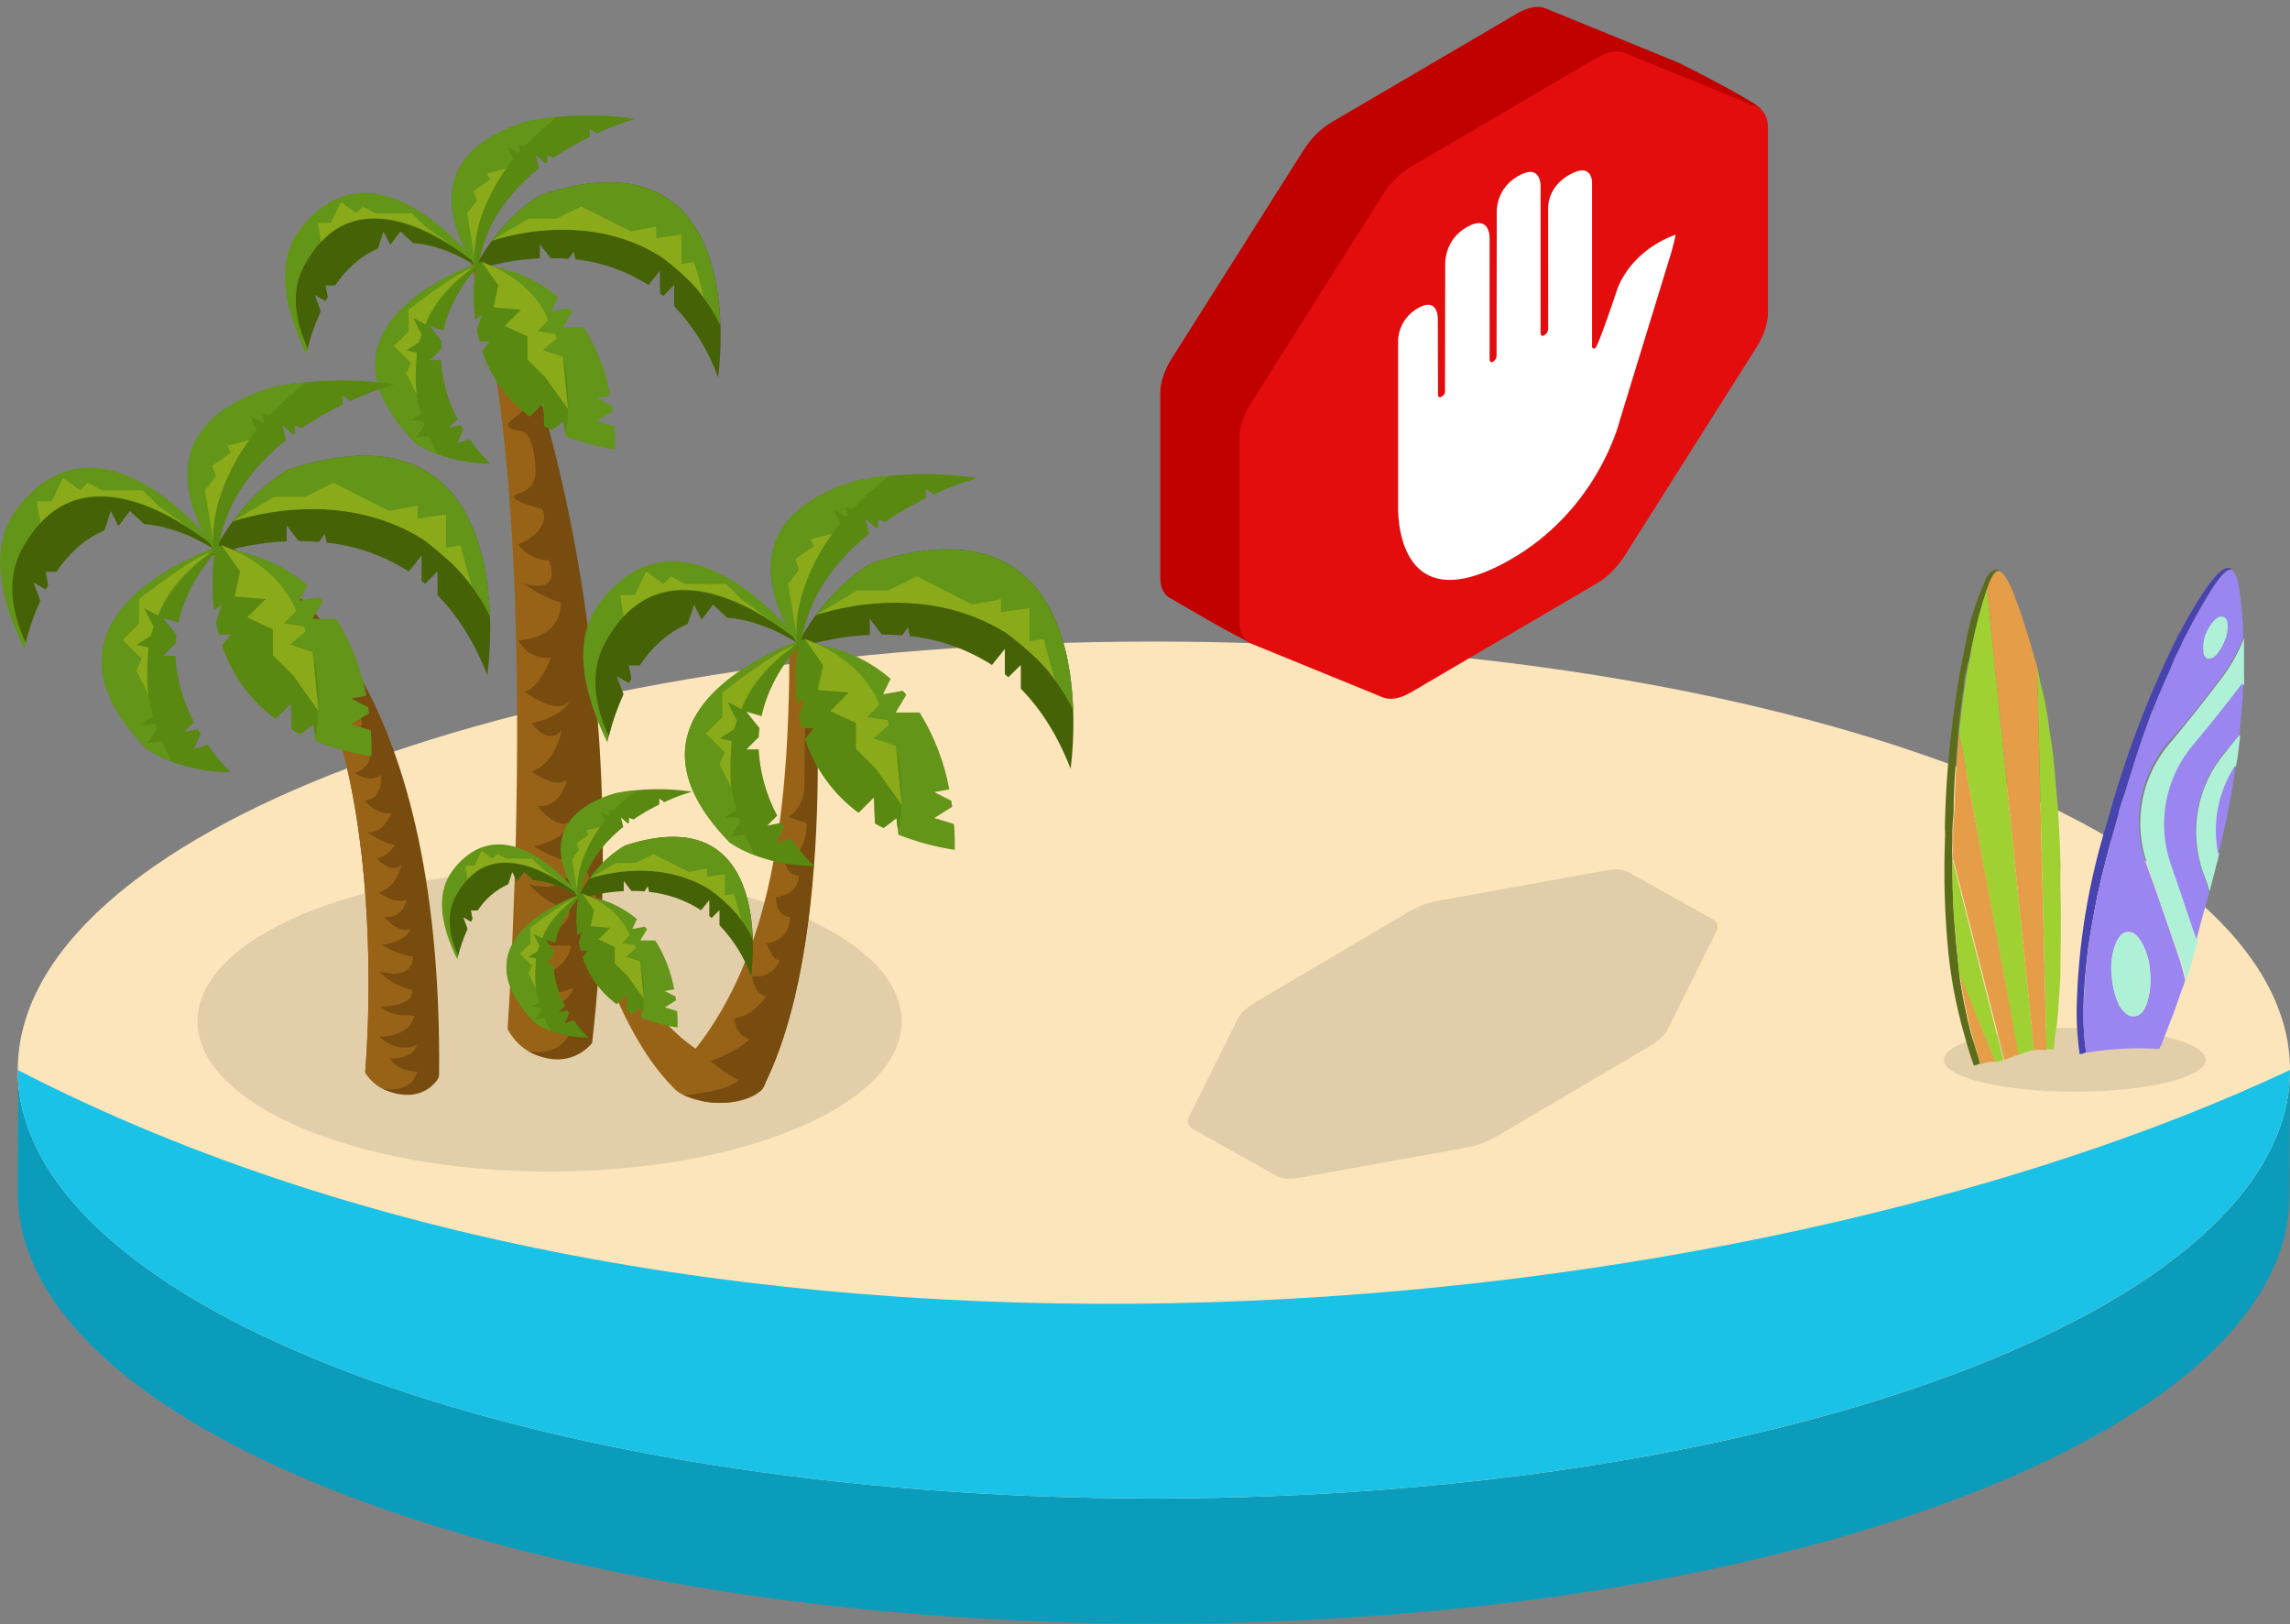 <svg width="258" height="183" viewBox="0 0 258 183" fill="none" xmlns="http://www.w3.org/2000/svg">
<rect x="0" y="0" width="258" height="183" fill="#808080" stroke="none"/>
<path d="M258 120.614L257.943 134.799C257.886 147.104 245.497 159.384 220.751 168.772C170.943 187.667 89.918 187.667 39.781 168.772C14.547 159.256 1.943 146.782 2 134.316C2 129.589 2.021 124.862 2.063 120.135C2 132.597 14.611 145.079 39.838 154.587C89.975 173.478 171 173.478 220.815 154.587C245.561 145.199 257.949 132.915 258 120.614Z" fill="#0C9CBB"/>
<path d="M258 120.553C258 93.895 200.692 72.284 130 72.284C59.307 72.284 2 93.895 2 120.553C2 147.212 59.307 168.823 130 168.823C200.692 168.823 258 147.212 258 120.553Z" fill="#FCE5BB"/>
<path d="M130 168.823C200.692 168.823 258 147.212 258 120.553C196.5 149.5 81.006 161.368 2 120.553C2 147.212 59.307 168.823 130 168.823Z" fill="#1AC2E7"/>
<path d="M101.585 115.069C101.585 105.718 83.825 98.138 61.918 98.138C40.011 98.138 22.252 105.718 22.252 115.069C22.252 124.42 40.011 132 61.918 132C83.825 132 101.585 124.42 101.585 115.069Z" fill="#E2CEA9"/>
<g clip-path="url(#clip0)">
<path d="M41.139 120.825C41.139 120.825 45.502 74.891 24.938 62.933C23.911 62.333 22.618 59.546 27.243 62.38C31.867 65.215 49.873 75.409 49.472 121.07C49.456 122.89 43.757 124.931 41.139 120.825Z" fill="#774C0E"/>
<path d="M24.938 62.933C45.494 74.891 41.139 120.825 41.139 120.825C42.583 123.092 44.967 123.482 46.815 123.072C46.904 122.913 46.954 122.736 46.961 122.555C47.699 75.18 29.65 64.726 25.014 61.816C24.657 61.591 24.335 61.421 24.042 61.243C23.713 61.587 24.363 62.598 24.938 62.933Z" fill="#986317"/>
<path d="M48.829 122.152C48.829 122.152 46.938 124.489 43.134 122.665C43.134 122.665 46.402 123.332 46.981 120.75C46.981 120.75 44.867 120.75 43.904 119.25C43.904 119.25 46.584 119.42 46.969 117.703C46.969 117.703 45.01 118.907 42.722 116.787C42.722 116.787 46.128 116.941 46.688 114.446C46.214 114.39 45.737 114.366 45.26 114.375C44.366 114.307 43.514 113.969 42.817 113.407C42.817 113.407 46.783 113.463 46.426 111.481C46.426 111.481 44.78 111.437 42.654 109.428C42.654 109.428 46.489 110.66 46.533 107.782C45.288 107.586 44.097 107.136 43.035 106.459C43.035 106.459 45.891 106.135 46.239 104.592C46.239 104.592 45.3 105.46 43.245 103.301C43.245 103.301 45.3 103.695 45.843 101.271C45.843 101.271 45.141 102.12 42.595 100.549C42.595 100.549 44.578 100.304 45.244 97.355C45.244 97.355 44.352 98.709 42.468 96.735C43.017 96.615 43.52 96.343 43.919 95.949C44.319 95.556 44.598 95.058 44.724 94.513C44.724 94.513 45.446 96.388 41.322 93.751C41.322 93.751 42.968 94.224 44.098 91.619C43.52 91.672 42.938 91.566 42.417 91.312C41.895 91.059 41.453 90.668 41.139 90.182C41.139 90.182 43.166 90.182 42.928 87.276C42.928 87.276 41.952 88.377 39.934 87.071C39.934 87.071 42.638 86.542 41.306 83.581C40.822 83.663 40.325 83.615 39.866 83.441C39.407 83.268 39.003 82.975 38.696 82.594C38.696 82.594 41.508 82.57 40.596 80.774C40.596 80.774 36.666 80.118 38.53 79.751C39.866 79.487 40.552 77.825 40.552 77.825C40.552 77.825 39.918 76.297 38.72 75.74C37.962 75.389 38.442 75.156 38.875 74.726L35.42 71.429C35.817 71.034 34.33 70.825 35.761 69.921C35.761 69.937 51.847 90.675 48.829 122.152Z" fill="#774C0E"/>
<path d="M51.978 26.857C61.782 50.604 57.185 115.938 57.185 115.938C58.887 119.096 61.838 119.566 64.158 118.907C64.277 118.673 64.348 118.418 64.364 118.157C67.331 50.454 57.622 30.813 51.978 26.857C51.542 26.545 52.335 27.07 51.978 26.857V26.857Z" fill="#986317"/>
<path d="M66.712 117.501C66.712 117.501 64.249 120.924 59.573 118.476C59.573 118.476 63.611 119.29 64.444 115.583C64.444 115.583 61.814 115.689 60.676 113.565C60.676 113.565 64.007 113.699 64.566 111.224C64.566 111.224 62.072 113.028 59.312 110.103C59.312 110.103 63.547 110.174 64.356 106.585C63.764 106.529 63.169 106.515 62.575 106.546C60.953 106.581 59.577 105.271 59.577 105.271C59.577 105.271 64.495 105.18 64.154 102.361C64.154 102.361 62.108 102.361 59.545 99.597C59.545 99.597 64.269 101.177 64.447 97.075C64.447 97.075 62.536 96.941 60.144 95.338C60.144 95.338 63.714 94.749 64.217 92.535C64.217 92.535 63.028 93.81 60.545 90.813C60.545 90.813 63.087 91.287 63.868 87.809C63.868 87.809 62.96 89.053 59.851 86.913C59.851 86.913 62.342 86.483 63.293 82.242C63.293 82.242 62.103 84.216 59.839 81.473C59.839 81.473 63.948 80.865 64.558 78.137C64.558 78.137 64.114 81.504 59.089 77.915C59.089 77.915 60.573 77.864 62.08 74.098C61.349 74.194 60.606 74.059 59.955 73.713C59.305 73.367 58.78 72.826 58.455 72.167C58.455 72.167 63.329 72.002 63.162 67.864C63.162 67.864 61.366 67.469 58.907 65.705C58.907 65.705 63.369 67.284 61.838 63.131C61.161 63.119 60.496 62.952 59.895 62.642C59.294 62.333 58.772 61.889 58.371 61.346C58.371 61.346 62.175 59.889 61.116 57.359C61.116 57.359 56.21 56.174 58.546 55.566C59.026 55.436 59.454 55.164 59.775 54.785C60.095 54.406 60.292 53.939 60.339 53.446C60.339 53.446 60.378 48.78 58.752 48.579C55.58 48.184 58.261 46.999 58.82 46.368L59.034 39.305C59.034 39.305 71.828 72.412 66.712 117.501Z" fill="#774C0E"/>
<path d="M85.856 122.752C86.068 122.513 86.206 122.218 86.253 121.903C93.895 105.658 91.65 80.884 91.65 72.921H88.938C88.938 92.377 86.736 107.454 78.38 118.157C72.57 114.146 69.072 107.102 65.986 97.667L64.559 98.129C65.867 102.132 69.06 115.65 75.802 122.484C75.886 122.584 75.978 122.677 76.076 122.764V122.764C76.378 123.023 76.713 123.242 77.071 123.415C79.272 124.497 82.723 124.544 84.785 123.522C85.178 123.339 85.531 123.081 85.824 122.764L85.856 122.752Z" fill="#986317"/>
<path d="M79.383 124.11L77.087 123.411C77.087 123.411 81.957 122.969 83.23 121.702C83.23 121.702 81.077 120.549 80.057 119.534C80.057 119.534 82.953 118.571 84.42 117.091C84.42 117.091 82.79 116.696 82.79 114.682C82.79 114.682 84.591 114.738 86.308 112.255C86.308 112.255 85.047 112.195 84.722 109.949C84.722 109.949 86.796 110.533 87.894 108.164C87.894 108.164 87.279 108.595 86.344 106.285C86.344 106.285 89.005 106.108 89.005 103.316C89.005 103.316 87.418 103.316 87.418 101.098C87.418 101.098 90.004 100.873 89.996 98.583C89.996 98.583 89.136 99.029 88.457 97.288C88.457 97.288 90.885 96.388 90.885 92.752L88.838 92.053C89.415 91.653 89.88 91.115 90.193 90.488C90.505 89.862 90.655 89.167 90.627 88.468C90.627 85.934 90.877 72.913 90.877 72.913H91.67C91.67 72.913 94.589 106.112 85.856 122.752C85.856 122.752 83.599 124.829 79.383 124.11Z" fill="#774C0E"/>
<path d="M98.265 63.423C98.265 63.423 93.109 66.036 89.603 73.111C92.313 72.193 95.14 71.661 97.999 71.532V69.724L99.352 71.496C100.098 71.496 100.867 71.524 101.652 71.587L102.287 70.667L102.513 71.67C105.806 72.02 108.971 73.134 111.754 74.923C112.432 74.098 113.209 73.115 113.209 73.115V75.977L113.606 76.305L115.01 74.911V77.6C117.179 79.799 119.114 82.732 120.614 86.613C120.618 86.609 125.345 54.615 98.265 63.423Z" fill="#456206"/>
<path d="M98.266 63.423C98.266 63.423 95.005 65.077 91.92 69.297C94.427 68.527 97.021 68.071 99.642 67.939L100.994 67.904C101.74 67.904 102.509 67.931 103.294 67.994L104.155 68.077C107.449 68.427 110.615 69.543 113.396 71.334L114.851 72.388C114.986 72.495 115.121 72.602 115.248 72.712L116.652 74.007C118.37 75.778 119.805 77.8 120.907 80.004C120.61 71.157 117.271 57.24 98.266 63.423Z" fill="#639518"/>
<path d="M79.05 69.806L80.339 68.121L81.953 69.601C84.42 69.763 87.307 70.754 90.678 72.949C90.678 72.949 77.718 55.444 67.922 67.45C66.422 69.285 63.559 73.679 68.425 83.636C68.835 81.772 69.443 79.956 70.238 78.219L69.476 76.167L70.86 76.956C70.952 76.79 71.039 76.625 71.134 76.459L70.841 74.97H72.058C73.391 73.024 75.163 71.255 77.476 70.304L78.194 68.121L79.05 69.806Z" fill="#639518"/>
<path d="M70.234 78.219L69.472 76.167L70.857 76.956C70.948 76.79 71.035 76.625 71.13 76.459L70.837 74.97H72.054C73.387 73.024 75.16 71.255 77.472 70.304L78.19 68.121L79.05 69.806L80.339 68.121L81.953 69.601C84.42 69.763 87.308 70.754 90.679 72.949C90.679 72.949 90.591 72.831 90.425 72.617C86.518 69.368 74.7 60.955 68.362 72.073C67.426 73.711 65.911 77.09 68.584 82.949C68.993 81.324 69.546 79.739 70.238 78.212L70.234 78.219Z" fill="#456206"/>
<path d="M89.12 94.445L87.534 94.975L88.307 93.214C88.208 93.048 88.105 92.878 88.006 92.701L86.443 93.016L87.565 91.899C86.331 89.59 85.618 87.041 85.475 84.43H84.095L85.483 83.048C85.483 82.716 85.531 82.381 85.57 82.045L84.095 80.189L85.805 80.687C86.403 77.923 87.871 74.97 90.663 72.002C90.663 72.002 67.141 79.408 82.18 94.9C82.18 94.9 85.689 97.549 91.698 97.572C90.741 96.614 89.878 95.567 89.12 94.445V94.445Z" fill="#598911"/>
<path d="M82.192 94.892C83.083 95.505 84.051 96.002 85.071 96.368C84.653 95.616 84.274 94.842 83.936 94.051L82.287 94.248L83.405 92.669C83.342 92.483 83.274 92.274 83.215 92.1H81.628L82.957 91.232C82.218 88.721 82.04 86.08 82.433 83.494L81.081 83.218L82.723 82.144C82.806 81.82 82.905 81.5 83.012 81.18L81.946 79.064L83.532 79.897C84.686 77.304 86.705 74.718 90.064 72.369C90.064 72.369 89.826 72.392 89.41 72.452C84.67 74.311 69.33 81.646 82.192 94.892Z" fill="#639518"/>
<path d="M107.478 92.839L105.262 92.168L107.276 90.896C107.244 90.679 107.217 90.454 107.181 90.225L105.262 89.25L106.951 88.934C106.389 85.866 105.255 82.929 103.608 80.276H100.919L102.109 78.279C101.978 78.129 101.847 77.979 101.712 77.829L99.491 78.224L100.34 76.482C97.849 74.323 94.506 72.72 90.028 72.25C89.602 74.572 89.539 76.945 89.842 79.285L90.686 78.67L90.056 80.644C90.143 81.097 90.25 81.563 90.369 82.029H91.726L90.726 83.273C91.811 86.59 93.909 89.488 96.727 91.564L98.472 89.822L98.571 92.768C98.884 92.945 99.209 93.119 99.543 93.289L101.014 92.168L101.216 94.047C103.26 94.852 105.389 95.424 107.562 95.752C107.591 94.78 107.563 93.807 107.478 92.839V92.839Z" fill="#639518"/>
<path d="M89.83 79.285L90.675 78.67L90.044 80.644C90.131 81.098 90.239 81.563 90.358 82.029H91.714L90.726 83.273C91.812 86.59 93.909 89.488 96.727 91.564L98.472 89.823L98.571 92.768C98.884 92.945 99.21 93.119 99.543 93.289L99.721 93.151L99.63 93.06L99.808 93.083L100.998 92.168L101.117 93.273L101.319 93.301C101.77 90.213 101.636 87.069 100.923 84.031L98.377 83.178L100.157 81.666C100.082 81.481 100.003 81.295 99.924 81.109L97.687 80.786L99.043 79.392C97.457 76.715 95.017 74.26 91.297 72.428C91.048 72.258 90.833 71.962 90.655 71.998C90.477 72.033 90.163 72.27 89.997 72.25C89.862 72.752 89.784 73.267 89.767 73.786C89.578 75.616 89.599 77.461 89.83 79.285V79.285Z" fill="#598911"/>
<path d="M105.186 55.72C106.779 54.977 108.425 54.353 110.112 53.857C105.618 53.187 101.043 53.28 96.58 54.133C79.376 59.246 90.187 73.008 90.187 73.008C90.865 67.327 94.185 63.139 97.928 60.138L97.504 58.452L98.714 59.53L98.96 59.349L98.916 58.531L99.729 58.808C101.187 57.806 102.717 56.911 104.306 56.131V55.085L105.186 55.72Z" fill="#598911"/>
<path d="M89.755 72.381C89.497 67.031 91.773 62.511 94.66 58.977L93.895 57.418L95.303 58.208L95.505 57.979L95.287 57.189L96.144 57.284C97.363 56.005 98.676 54.818 100.07 53.731L100.042 53.608C98.88 53.716 97.724 53.886 96.58 54.117C81.541 58.602 87.914 69.668 89.755 72.381Z" fill="#639518"/>
<path d="M90.675 71.998L92.737 74.939L92.134 77.746L95.62 78.026L93.546 80.115L96.441 81.461V84.386L98.686 86.621L101.593 90.679L100.943 84.043L98.397 83.19L100.177 81.678L99.943 81.121L97.707 80.797L99.063 79.404C99.063 79.404 97.599 74.508 90.675 71.998Z" fill="#8BAA1A"/>
<path d="M91.915 69.297C91.915 69.297 103.338 65.053 113.391 71.334C113.391 71.334 117.357 74.252 118.853 76.621L117.568 71.998L115.981 72.25V68.516L112.777 68.985V67.509L109.572 68.121L103.282 64.939L100.085 66.518H96.576L91.915 69.297Z" fill="#8BAA1A"/>
<path d="M89.734 71.469C89.734 71.469 89.191 66.589 93.764 60.138L91.317 60.77L91.713 61.536L89.604 62.992L90.036 64.177L88.787 65.78L89.734 71.469Z" fill="#8BAA1A"/>
<path d="M88.017 70.782C88.017 70.782 77.052 61.974 70.266 69.451L69.869 67.039H71.531L72.808 64.398L74.735 65.803L75.6 64.939L77.186 65.803H81.807L83.619 67.588L88.017 70.782Z" fill="#8BAA1A"/>
<path d="M89.473 72.787C89.473 72.787 84.991 75.645 83.524 79.894L81.937 79.06L83.004 81.177L82.715 82.14L81.073 83.214L82.425 83.49C82.425 83.49 82.124 87.256 82.425 88.804L81.073 86.1L81.668 84.765L79.526 82.629L81.378 80.79V78.026C81.378 78.026 87.624 73.15 89.473 72.787Z" fill="#8BAA1A"/>
<path d="M70.44 95.255C70.44 95.255 67.16 96.913 64.947 101.402C66.666 100.819 68.46 100.481 70.274 100.399V99.25L71.13 100.375C71.606 100.375 72.094 100.375 72.59 100.434L72.986 99.85L73.129 100.486C75.219 100.707 77.227 101.414 78.991 102.551C79.423 102.025 79.915 101.402 79.915 101.402V103.218L80.173 103.427L81.061 102.543V104.248C82.636 105.889 83.851 107.837 84.63 109.969C84.63 109.969 87.625 89.665 70.44 95.255Z" fill="#456206"/>
<path d="M70.44 95.255C68.843 96.194 67.469 97.465 66.411 98.982C68.002 98.493 69.649 98.204 71.313 98.121L72.169 98.097C72.645 98.097 73.129 98.097 73.629 98.156L74.176 98.208C76.266 98.429 78.274 99.136 80.038 100.273L80.966 100.944L81.216 101.149L82.108 101.974C83.199 103.096 84.11 104.378 84.809 105.776C84.618 100.162 82.493 91.331 70.44 95.255Z" fill="#639518"/>
<path d="M58.249 99.305L59.066 98.235L60.089 99.175C61.675 99.278 63.488 99.905 65.641 101.299C65.641 101.299 57.416 90.19 51.201 97.809C50.249 98.993 48.425 101.757 51.518 108.074C51.779 106.89 52.166 105.737 52.672 104.635L52.185 103.332L53.065 103.834C53.12 103.731 53.176 103.624 53.236 103.522L53.049 102.574H53.822C54.655 101.275 55.85 100.246 57.261 99.613L57.717 98.228L58.249 99.305Z" fill="#639518"/>
<path d="M52.656 104.643L52.169 103.34L53.049 103.841C53.105 103.739 53.16 103.632 53.22 103.53L53.033 102.582H53.807C54.639 101.283 55.834 100.254 57.245 99.621L57.701 98.236L58.248 99.305L59.066 98.236L60.089 99.175C61.675 99.278 63.488 99.905 65.641 101.299L65.478 101.09C63 99.029 55.5 93.688 51.478 100.742C50.884 101.785 49.924 103.928 51.617 107.643C51.879 106.614 52.231 105.61 52.672 104.643H52.656Z" fill="#456206"/>
<path d="M64.645 114.943L63.646 115.279L64.138 114.161L63.947 113.834L62.952 114.035L63.666 113.324C62.882 111.86 62.43 110.243 62.341 108.587H61.473L62.353 107.714C62.353 107.501 62.385 107.288 62.409 107.075L61.473 105.89L62.555 106.206C62.952 104.446 63.868 102.578 65.641 100.679C65.641 100.679 50.713 105.381 60.255 115.208C60.255 115.208 62.484 116.889 66.299 116.905C65.686 116.305 65.132 115.648 64.645 114.943V114.943Z" fill="#598911"/>
<path d="M60.239 115.223C60.806 115.612 61.42 115.927 62.068 116.159C61.803 115.682 61.563 115.192 61.35 114.69L60.303 114.817L61.013 113.822C60.969 113.703 60.929 113.585 60.89 113.463H59.886L60.727 112.91C60.26 111.316 60.146 109.64 60.394 107.999L59.537 107.821L60.577 107.142C60.632 106.937 60.696 106.747 60.763 106.53L60.085 105.188L61.08 105.717C61.996 103.777 63.43 102.124 65.225 100.94C65.225 100.94 65.074 100.94 64.828 100.995C61.814 102.164 52.077 106.818 60.239 115.223Z" fill="#639518"/>
<path d="M76.29 113.921L74.886 113.494L76.163 112.705C76.147 112.568 76.127 112.426 76.103 112.278L74.886 111.658L75.957 111.461C75.602 109.513 74.882 107.649 73.835 105.965H72.13L72.891 104.698C72.812 104.6 72.725 104.505 72.637 104.41L71.229 104.667L71.761 103.557C69.914 102 67.622 101.061 65.209 100.873C64.937 102.344 64.895 103.849 65.086 105.334L65.625 104.939L65.229 106.198C65.284 106.487 65.352 106.783 65.427 107.079H66.288L65.661 107.868C66.351 109.972 67.682 111.81 69.468 113.127L70.575 112.026L70.638 113.889C70.837 114.003 71.035 114.114 71.253 114.221L72.189 113.51L72.32 114.694C73.613 115.207 74.961 115.57 76.338 115.776C76.36 115.157 76.344 114.537 76.29 113.921V113.921Z" fill="#639518"/>
<path d="M65.086 105.318L65.626 104.923L65.229 106.183C65.284 106.471 65.352 106.767 65.427 107.063H66.288L65.661 107.853C66.351 109.956 67.682 111.794 69.469 113.111L70.575 112.01L70.639 113.873C70.837 113.988 71.035 114.098 71.253 114.205L71.368 114.118L71.313 114.063H71.424L72.189 113.478L72.265 114.181H72.391C72.68 112.224 72.597 110.229 72.146 108.303L70.528 107.758L71.658 106.798C71.61 106.684 71.563 106.566 71.511 106.447L70.091 106.242L70.952 105.357C69.79 103.431 68.08 101.892 66.038 100.936C65.879 100.829 65.741 100.64 65.641 100.663C65.542 100.687 65.328 100.837 65.225 100.825C65.135 101.143 65.086 101.471 65.078 101.8C64.943 102.969 64.946 104.15 65.086 105.318V105.318Z" fill="#598911"/>
<path d="M74.834 90.379C75.844 89.906 76.889 89.511 77.959 89.195C75.106 88.77 72.201 88.83 69.369 89.372C58.454 92.614 65.316 101.335 65.316 101.335C65.744 97.73 67.85 95.069 70.225 93.17L69.956 92.1L70.725 92.783L70.88 92.669L70.852 92.152L71.372 92.325C72.299 91.694 73.272 91.13 74.283 90.64V89.976L74.834 90.379Z" fill="#598911"/>
<path d="M65.042 100.94C64.88 97.545 66.327 94.674 68.16 92.432L67.672 91.445L68.564 91.954L68.695 91.808L68.556 91.307L69.1 91.366C69.874 90.556 70.707 89.803 71.59 89.112L71.57 89.037C70.833 89.105 70.099 89.213 69.373 89.361C59.827 92.195 63.872 99.219 65.042 100.94Z" fill="#639518"/>
<path d="M65.626 100.695L66.934 102.562L66.538 104.351L68.747 104.528L67.43 105.839L69.266 106.696V108.54L70.694 109.957L72.534 112.531L72.138 108.322L70.519 107.778L71.65 106.818L71.503 106.467L70.083 106.262L70.944 105.377C70.944 105.377 70.016 102.29 65.626 100.695Z" fill="#8BAA1A"/>
<path d="M66.411 98.982C66.411 98.982 73.66 96.289 80.038 100.273C80.038 100.273 82.544 102.128 83.504 103.632L82.691 100.695L81.672 100.857V98.488L79.641 98.788V97.853L77.607 98.247L73.617 96.23L71.586 97.221H69.361L66.411 98.982Z" fill="#8BAA1A"/>
<path d="M65.042 100.359C65.042 100.359 64.697 97.264 67.6 93.17L66.05 93.565L66.299 94.051L64.963 94.975L65.233 95.736L64.439 96.751L65.042 100.359Z" fill="#8BAA1A"/>
<path d="M63.94 99.925C63.94 99.925 56.979 94.327 52.672 99.064L52.415 97.533H53.469L54.263 95.859L55.484 96.747L56.035 96.202L57.035 96.747H59.966L61.12 97.884L63.94 99.925Z" fill="#8BAA1A"/>
<path d="M64.86 101.196C64.86 101.196 62.016 103.012 61.072 105.717L60.077 105.188L60.755 106.53L60.569 107.142L59.53 107.821L60.386 107.999C60.386 107.999 60.196 110.387 60.386 111.37L59.53 109.657L59.926 108.808L58.566 107.454L59.756 106.269V104.513C59.756 104.513 63.69 101.433 64.86 101.196Z" fill="#8BAA1A"/>
<path d="M61.053 21.902C61.053 21.902 56.456 24.224 53.355 30.513C55.763 29.693 58.276 29.218 60.819 29.104V27.497L62.008 29.076C62.671 29.076 63.353 29.1 64.051 29.155L64.646 28.338L64.848 29.226C67.775 29.536 70.587 30.527 73.058 32.12C73.664 31.385 74.354 30.513 74.354 30.513V33.055L74.711 33.347L75.957 32.104V34.496C78.143 36.799 79.828 39.526 80.906 42.507C80.906 42.507 85.122 14.07 61.053 21.902Z" fill="#456206"/>
<path d="M61.052 21.902C61.052 21.902 58.153 23.367 55.405 27.122C57.633 26.437 59.937 26.031 62.266 25.914L63.456 25.882C64.118 25.882 64.8 25.906 65.498 25.965L66.264 26.04C69.192 26.347 72.006 27.337 74.477 28.93L75.77 29.866L76.127 30.158L77.372 31.31C78.902 32.881 80.178 34.677 81.156 36.636C80.906 28.792 77.948 16.407 61.052 21.902Z" fill="#639518"/>
<path d="M43.975 27.572L45.117 26.076L46.553 27.39C48.746 27.536 51.312 28.417 54.302 30.367C54.302 30.367 42.801 14.808 34.076 25.479C32.739 27.11 30.193 31.006 34.52 39.865C34.886 38.209 35.427 36.596 36.134 35.053L35.456 33.229L36.689 33.924C36.769 33.778 36.848 33.632 36.931 33.486L36.674 32.159H37.752C38.942 30.426 40.529 28.855 42.567 28.014L43.206 26.072L43.975 27.572Z" fill="#639518"/>
<path d="M36.138 35.053L35.46 33.229L36.69 33.924C36.769 33.778 36.848 33.632 36.932 33.486L36.674 32.159H37.753C38.942 30.426 40.529 28.855 42.567 28.014L43.206 26.072L43.975 27.568L45.117 26.072L46.553 27.386C48.746 27.532 51.312 28.413 54.303 30.363C54.303 30.363 54.227 30.256 54.081 30.071C50.606 27.185 40.1 19.711 34.469 29.581C33.636 31.038 32.291 34.038 34.663 39.246C35.03 37.805 35.524 36.4 36.138 35.045V35.053Z" fill="#456206"/>
<path d="M52.922 49.475L51.522 49.945L52.212 48.365C52.121 48.215 52.034 48.065 51.943 47.907L50.555 48.192L51.558 47.213C50.457 45.161 49.822 42.895 49.698 40.572H48.469L49.706 39.344C49.706 39.048 49.75 38.752 49.785 38.452L48.469 36.802L49.972 37.244C50.507 34.781 51.812 32.163 54.291 29.522C54.291 29.522 33.382 36.107 46.755 49.87C46.755 49.87 49.877 52.238 55.219 52.238C54.367 51.392 53.598 50.466 52.922 49.475V49.475Z" fill="#598911"/>
<path d="M46.763 49.87C47.557 50.414 48.418 50.855 49.325 51.18C48.952 50.514 48.615 49.827 48.318 49.123L46.85 49.301L47.842 47.907C47.786 47.742 47.727 47.576 47.671 47.406H46.255L47.445 46.636C46.786 44.405 46.627 42.058 46.977 39.759L45.787 39.51L47.243 38.559C47.322 38.275 47.41 37.986 47.505 37.702L46.557 35.823L47.953 36.561C48.956 34.248 50.765 31.95 53.735 29.861L53.144 29.937C48.968 31.579 35.333 38.097 46.763 49.87Z" fill="#639518"/>
<path d="M69.246 48.046L67.263 47.45L69.052 46.32C69.028 46.127 69 45.926 68.965 45.72L67.263 44.856L68.763 44.575C68.263 41.849 67.255 39.239 65.792 36.881H63.412L64.483 35.104L64.126 34.71L62.143 35.073L62.889 33.494C60.672 31.575 57.701 30.154 53.712 29.735C53.331 31.801 53.274 33.913 53.541 35.997L54.294 35.452L53.735 37.212C53.811 37.607 53.906 38.03 54.013 38.444H55.203L54.33 39.542C55.299 42.495 57.171 45.072 59.684 46.913L61.235 45.373L61.322 47.99C61.6 48.148 61.889 48.302 62.187 48.452L63.496 47.457L63.674 49.127C65.489 49.842 67.38 50.351 69.31 50.643C69.337 49.777 69.316 48.91 69.246 48.046Z" fill="#639518"/>
<path d="M53.541 35.997L54.295 35.452L53.736 37.212C53.811 37.607 53.906 38.03 54.013 38.444H55.203L54.331 39.542C55.299 42.495 57.171 45.072 59.684 46.913L61.235 45.373L61.322 47.99C61.6 48.148 61.89 48.302 62.187 48.452L62.346 48.33L62.266 48.251L62.421 48.275L63.496 47.457L63.599 48.44L63.781 48.464C64.18 45.72 64.061 42.926 63.432 40.225L61.168 39.451L62.754 38.109C62.687 37.943 62.619 37.777 62.548 37.615L60.565 37.327L61.755 36.087C60.359 33.719 58.185 31.535 54.87 29.893C54.652 29.747 54.473 29.479 54.299 29.498C54.124 29.518 53.866 29.739 53.72 29.723C53.597 30.168 53.528 30.625 53.514 31.085C53.334 32.718 53.344 34.366 53.541 35.997V35.997Z" fill="#598911"/>
<path d="M67.204 15.053C68.615 14.394 70.073 13.839 71.567 13.395C67.572 12.801 63.505 12.885 59.538 13.643C44.245 18.188 53.858 30.402 53.858 30.402C54.457 25.353 57.408 21.622 60.735 18.953L60.339 17.453L61.473 18.424L61.687 18.263L61.648 17.536L62.373 17.777C63.674 16.889 65.038 16.097 66.454 15.408L66.431 14.476L67.204 15.053Z" fill="#598911"/>
<path d="M53.485 29.861C53.259 25.124 55.282 21.085 57.848 17.947L57.166 16.553L58.419 17.268L58.598 17.062L58.407 16.36L59.165 16.447C60.25 15.31 61.418 14.254 62.659 13.288L62.631 13.182C61.598 13.278 60.57 13.429 59.553 13.636C46.184 17.615 51.847 27.449 53.485 29.861Z" fill="#639518"/>
<path d="M54.302 29.522L56.139 32.136L55.603 34.639L58.7 34.891L56.856 36.727L59.43 37.911V40.509L61.413 42.483L63.995 46.091L63.42 40.193L61.167 39.451L62.754 38.109L62.547 37.615L60.565 37.327L61.754 36.087C61.754 36.087 60.458 31.753 54.302 29.522Z" fill="#8BAA1A"/>
<path d="M55.405 27.122C55.405 27.122 65.562 23.351 74.497 28.93C74.497 28.93 78.007 31.528 79.352 33.632L78.209 29.522L76.781 29.747V26.423L73.938 26.841V25.531L71.086 26.076L65.498 23.265L62.663 24.639H59.541L55.405 27.122Z" fill="#8BAA1A"/>
<path d="M53.47 29.048C53.47 29.048 52.986 24.706 57.039 18.981L54.862 19.546L55.215 20.229L53.343 21.527L53.739 22.593L52.633 24.015L53.47 29.048Z" fill="#8BAA1A"/>
<path d="M51.955 28.44C51.955 28.44 42.206 20.612 36.174 27.256L35.813 25.108H37.28L38.419 22.763L40.132 24.011L40.897 23.265L42.297 24.03H46.402L48.016 25.61L51.955 28.44Z" fill="#8BAA1A"/>
<path d="M53.236 30.225C53.236 30.225 49.27 32.763 47.933 36.541L46.537 35.803L47.485 37.682L47.223 38.539L45.768 39.49L46.958 39.739C46.958 39.739 46.692 43.087 46.958 44.477L45.768 42.076L46.299 40.892L44.392 38.993L46.038 37.359V34.891C46.038 34.891 51.594 30.544 53.236 30.225Z" fill="#8BAA1A"/>
<path d="M32.557 52.874C32.557 52.874 27.401 55.487 23.899 62.562C26.608 61.642 29.435 61.111 32.295 60.983V59.191L33.647 60.963C34.393 60.963 35.162 60.987 35.944 61.054L36.582 60.134L36.808 61.137C40.101 61.483 43.266 62.598 46.045 64.39C46.723 63.565 47.501 62.582 47.501 62.582V65.444L47.897 65.768L49.297 64.374V67.067C51.467 69.262 53.402 72.199 54.901 76.076C54.909 76.06 59.64 44.066 32.557 52.874Z" fill="#456206"/>
<path d="M32.557 52.874C32.557 52.874 29.297 54.524 26.211 58.748C28.72 57.976 31.315 57.52 33.937 57.39L35.29 57.355C36.035 57.355 36.805 57.382 37.586 57.446L38.45 57.529C41.741 57.874 44.903 58.984 47.683 60.77L49.139 61.824C49.274 61.93 49.408 62.037 49.535 62.151L50.935 63.446C52.659 65.22 54.098 67.246 55.203 69.455C54.901 60.608 51.558 46.695 32.557 52.874Z" fill="#639518"/>
<path d="M13.346 59.262L14.631 57.576L16.261 59.056C18.732 59.218 21.619 60.205 24.986 62.4C24.986 62.4 12.021 44.899 2.229 56.901C0.73 58.74 -2.134 63.131 2.729 73.087C3.141 71.223 3.75 69.408 4.545 67.671V67.671L3.78 65.622L5.168 66.411C5.255 66.246 5.346 66.08 5.437 65.914L5.144 64.425H6.346C7.682 62.475 9.455 60.707 11.763 59.759L12.485 57.576L13.346 59.262Z" fill="#639518"/>
<path d="M4.529 67.671L3.764 65.622L5.152 66.411C5.239 66.246 5.33 66.08 5.422 65.914L5.128 64.425H6.346C7.682 62.475 9.455 60.707 11.763 59.759L12.485 57.576L13.346 59.262L14.631 57.576L16.261 59.056C18.731 59.218 21.619 60.205 24.986 62.4L24.732 62.073C20.826 58.823 9.007 50.407 2.665 61.528C1.733 63.166 0.218 66.546 2.887 72.4C3.3 70.776 3.855 69.191 4.545 67.663L4.529 67.671Z" fill="#456206"/>
<path d="M23.399 83.901L21.813 84.43L22.606 82.669C22.503 82.503 22.404 82.329 22.305 82.156L20.738 82.471L21.864 81.35C20.627 79.044 19.913 76.496 19.77 73.885H18.398L19.786 72.503C19.786 72.171 19.838 71.836 19.878 71.496L18.398 69.645L20.108 70.142C20.71 67.379 22.174 64.425 24.97 61.457C24.97 61.457 1.444 68.867 16.483 84.355C16.483 84.355 19.993 87 26.001 87.023C25.036 86.067 24.164 85.022 23.399 83.901V83.901Z" fill="#598911"/>
<path d="M16.483 84.347C17.377 84.958 18.346 85.453 19.366 85.819C18.95 85.067 18.576 84.294 18.244 83.502L16.594 83.703L17.708 82.124L17.518 81.559H15.931L17.26 80.687C16.519 78.178 16.341 75.538 16.736 72.953L15.384 72.673L17.022 71.599C17.109 71.279 17.208 70.959 17.316 70.636L16.245 68.523L17.831 69.353C18.985 66.759 21.004 64.173 24.359 61.824C24.359 61.824 24.121 61.852 23.709 61.911C18.965 63.766 3.621 71.102 16.483 84.347Z" fill="#639518"/>
<path d="M41.778 82.294L39.565 81.619L41.579 80.351C41.548 80.13 41.516 79.905 41.48 79.676L39.565 78.705L41.254 78.389C40.692 75.321 39.558 72.385 37.911 69.731H35.218L36.408 67.734C36.281 67.58 36.146 67.43 36.011 67.28L33.786 67.675L34.623 65.922C32.136 63.766 28.793 62.163 24.311 61.694C23.886 64.014 23.823 66.385 24.125 68.725L24.986 68.121L24.355 70.095C24.442 70.549 24.546 71.011 24.669 71.481H26.021L25.037 72.712C26.121 76.029 28.218 78.927 31.034 81.003L32.783 79.266L32.878 82.207C33.191 82.388 33.517 82.558 33.854 82.728L35.297 81.619L35.5 83.498C37.543 84.305 39.672 84.877 41.845 85.203C41.878 84.233 41.855 83.262 41.778 82.294V82.294Z" fill="#639518"/>
<path d="M24.125 68.737L24.986 68.121L24.355 70.095C24.442 70.549 24.546 71.011 24.669 71.48H26.021L25.037 72.712C26.122 76.029 28.218 78.927 31.034 81.003L32.783 79.266L32.878 82.207C33.191 82.388 33.517 82.558 33.854 82.728L34.028 82.594L33.941 82.503L34.116 82.527L35.305 81.607L35.424 82.712L35.627 82.74C36.074 79.654 35.939 76.511 35.23 73.474L32.688 72.614L34.469 71.105C34.397 70.916 34.318 70.734 34.235 70.549L31.998 70.245L33.354 68.851C31.768 66.174 29.329 63.719 25.613 61.883C25.363 61.717 25.145 61.417 24.97 61.453C24.796 61.488 24.478 61.729 24.312 61.709C24.165 61.97 24.149 62.7 24.082 63.245C23.884 65.071 23.899 66.914 24.125 68.737V68.737Z" fill="#598911"/>
<path d="M39.481 45.175C41.078 44.431 42.729 43.807 44.419 43.308C39.924 42.638 35.347 42.733 30.883 43.588C13.679 48.697 24.494 62.44 24.494 62.44C25.168 56.759 28.492 52.57 32.236 49.574L31.811 47.888L33.001 48.965L33.247 48.784L33.199 47.967L34.016 48.239C35.479 47.245 37.013 46.359 38.605 45.586L38.581 44.54L39.481 45.175Z" fill="#598911"/>
<path d="M24.046 61.832C23.792 56.486 26.069 51.962 28.956 48.429L28.186 46.869L29.598 47.659L29.801 47.426L29.582 46.636L30.439 46.735C31.658 45.456 32.971 44.268 34.365 43.182L34.338 43.063C33.174 43.172 32.017 43.342 30.872 43.573C15.832 48.053 22.21 59.12 24.046 61.832Z" fill="#639518"/>
<path d="M24.986 61.449L27.044 64.39L26.445 67.209L29.931 67.493L27.853 69.558L30.752 70.904V73.826L32.997 76.06L35.884 80.115L35.238 73.482L32.688 72.614L34.468 71.105L34.234 70.549L31.998 70.245L33.354 68.851C33.354 68.851 31.891 63.964 24.986 61.449Z" fill="#8BAA1A"/>
<path d="M26.207 58.752C26.207 58.752 37.633 54.508 47.683 60.785C47.683 60.785 51.649 63.707 53.145 66.076L51.864 61.449L50.257 61.705V57.967L47.057 58.441V56.964L43.852 57.576L37.562 54.394L34.366 55.973H30.856L26.207 58.752Z" fill="#8BAA1A"/>
<path d="M24.03 60.92C24.03 60.92 23.483 56.032 28.06 49.589L25.613 50.229L26.009 51.018L23.903 52.475L24.332 53.66L23.086 55.239L24.03 60.92Z" fill="#8BAA1A"/>
<path d="M22.312 60.237C22.312 60.237 11.343 51.425 4.557 58.906L4.16 56.49H5.822L7.099 53.853L9.015 55.243L9.883 54.382L11.47 55.243H16.078L17.894 57.031L22.312 60.237Z" fill="#8BAA1A"/>
<path d="M23.765 62.242C23.765 62.242 19.287 65.097 17.816 69.349L16.229 68.519L17.3 70.632L17.006 71.595L15.368 72.669L16.721 72.949C16.721 72.949 16.419 76.711 16.721 78.263L15.368 75.559L15.963 74.22L13.822 72.088L15.67 70.245V67.481C15.67 67.481 21.92 62.605 23.765 62.242Z" fill="#8BAA1A"/>
</g>
<path fill-rule="evenodd" clip-rule="evenodd" d="M134.355 127.188L143.904 132.524C144.443 132.825 145.348 132.886 146.42 132.692L165.39 129.259C166.462 129.065 167.612 128.633 168.588 128.057L185.863 117.867C186.839 117.292 187.561 116.62 187.87 116L193.334 105.02C193.643 104.399 193.513 103.882 192.974 103.58L183.426 98.244C182.887 97.943 181.981 97.882 180.91 98.076L161.94 101.509C160.868 101.703 159.718 102.135 158.742 102.711L141.466 112.901C140.489 113.477 139.768 114.149 139.459 114.769L133.994 125.749C133.685 126.369 133.815 126.887 134.355 127.188Z" fill="#333333" fill-opacity="0.13"/>
<path fill-rule="evenodd" clip-rule="evenodd" d="M146.853 16.931L132.033 40.359C131.195 41.683 130.725 43.088 130.725 44.266V65.116C130.725 66.294 131.196 67.148 132.033 67.49C132.033 67.49 139.163 71.74 141.37 72.642C144.103 73.758 146.853 73.545 146.853 73.545C147.691 73.887 148.826 73.689 150.011 72.995L170.973 60.71C172.157 60.016 173.293 58.882 174.13 57.559L188.951 34.132C189.788 32.808 190.259 31.403 190.259 30.225L195.989 16.552C195.989 16.207 198.488 12.621 198.41 12.337C198.221 11.649 189.544 7.243 188.951 7.001L174.13 0.945C173.293 0.603 172.157 0.8 170.973 1.494L150.011 13.78C148.826 14.474 147.691 15.607 146.853 16.931Z" fill="#C10000"/>
<path fill-rule="evenodd" clip-rule="evenodd" d="M155.783 21.954L140.962 45.383C140.125 46.706 139.655 48.111 139.655 49.289V70.139C139.655 71.317 140.125 72.171 140.963 72.513L155.783 78.568C156.62 78.91 157.756 78.713 158.94 78.019L179.903 65.733C181.087 65.039 182.223 63.905 183.06 62.582L197.88 39.155C198.718 37.831 199.188 36.426 199.188 35.248V14.398C199.188 13.22 198.718 12.366 197.881 12.024L183.06 5.968C182.223 5.626 181.087 5.823 179.903 6.517L158.94 18.803C157.756 19.497 156.62 20.631 155.783 21.954Z" fill="#E40D0D"/>
<path fill-rule="evenodd" clip-rule="evenodd" d="M169.859 63.222C180.055 57.566 182.475 47.417 182.475 47.417L188.326 28.339C188.326 28.339 188.855 26.403 188.758 26.438C183.308 28.503 182.15 32.761 182.15 32.761C182.15 32.761 180.055 39.045 179.73 39.226C179.406 39.406 179.367 39.048 179.367 39.048V20.647C179.367 20.647 179.469 18.216 176.88 19.653C174.291 21.089 174.422 23.395 174.422 23.395L174.426 36.987C174.426 36.987 174.46 37.516 173.976 37.785C173.544 38.024 173.568 37.481 173.568 37.481V21.102C173.568 21.102 173.728 18.338 171.11 19.791C168.492 21.243 168.633 23.859 168.633 23.859L168.609 40.032C168.609 40.032 168.643 40.511 168.211 40.75C167.809 40.974 167.823 40.473 167.823 40.473V26.924C167.823 26.924 167.969 24.086 165.302 25.565C162.684 27.018 162.825 29.747 162.825 29.747L162.8 44.067C162.8 44.067 162.849 44.456 162.437 44.684C162 44.926 162.01 44.506 162.01 44.506L161.991 35.866C161.991 35.866 162.015 33.46 159.814 34.681C157.472 35.981 157.516 38.349 157.516 38.349V57.02C157.53 57.007 156.924 70.399 169.859 63.222Z" fill="white"/>
<path d="M248.5 119.402C248.5 117.416 241.896 115.805 233.75 115.805C225.604 115.805 219 117.416 219 119.402C219 121.389 225.604 123 233.75 123C241.896 123 248.5 121.389 248.5 119.402Z" fill="#E2CEA9"/>
<g clip-path="url(#clip1)">
<path d="M251.41 64.211C251.377 64.147 251.328 64.094 251.266 64.056C251.205 64.019 251.135 63.999 251.063 64C250.079 63.866 248.171 66.398 245.279 71.809C242.028 78.395 239.42 85.276 237.49 92.358C235.278 99.328 234.09 106.579 233.961 113.886C233.953 115.53 234.069 117.172 234.308 118.798L235.022 118.587C234.804 117.055 234.707 115.509 234.733 113.963C234.733 111.776 234.945 109.454 235.234 106.998C235.504 105.079 235.87 103.045 236.294 100.935C236.853 98.268 237.625 95.447 238.473 92.435C238.597 92.046 238.693 91.648 238.762 91.246C238.968 90.529 239.18 89.89 239.398 89.327C240.324 86.295 241.23 83.417 242.232 80.731C242.927 78.985 243.64 77.296 244.353 75.742C244.7 74.898 245.047 74.054 245.414 73.344C245.78 72.634 245.838 72.365 246.108 71.867C248.865 66.533 250.561 63.923 251.41 64.192V64.211Z" fill="#4743AF"/>
<path d="M252.818 74.207V73.594C252.818 72.96 252.818 72.461 252.818 71.905C252.213 73.457 251.403 74.922 250.408 76.26C248.48 78.793 246.552 81.268 244.469 83.724C242.877 85.575 241.804 87.81 241.357 90.205C240.91 92.6 241.106 95.07 241.924 97.366C243.197 101.088 244.411 104.753 245.78 108.418C245.992 109.185 246.205 109.895 246.339 110.586C246.325 110.553 246.318 110.517 246.318 110.48C246.318 110.444 246.325 110.408 246.339 110.375C246.764 109.051 247.188 107.574 247.612 106.019C246.609 103.199 245.684 100.455 244.778 97.712C243.952 95.407 243.753 92.927 244.2 90.521C244.647 88.116 245.724 85.87 247.323 84.012C249.251 81.748 251.063 79.426 252.837 77.105C252.818 76.03 252.818 75.109 252.818 74.207Z" fill="#AFF1D7"/>
<path d="M251.41 64.211C250.562 64 248.865 66.609 246.108 71.886C245.838 72.385 245.684 72.883 245.414 73.363C245.144 73.843 244.701 74.917 244.354 75.762C243.64 77.316 242.927 79.004 242.233 80.75C241.23 83.436 240.305 86.314 239.399 89.346C239.193 89.896 238.981 90.536 238.762 91.265C238.694 91.667 238.597 92.065 238.473 92.454C237.625 95.467 236.854 98.21 236.295 100.954C235.87 103.065 235.504 105.041 235.234 107.017C234.945 109.473 234.81 111.795 234.733 113.982C234.708 115.529 234.805 117.075 235.022 118.606C237.754 118.15 240.529 118.009 243.293 118.184C243.298 118.103 243.319 118.024 243.355 117.951C243.392 117.879 243.443 117.814 243.505 117.762C243.717 117.071 244.064 116.361 244.354 115.517C244.836 114.327 245.337 112.927 245.838 111.449C245.991 111.131 246.108 110.796 246.185 110.452C246.05 109.761 245.838 109.051 245.626 108.284C244.354 104.619 243.139 100.954 241.77 97.232C240.952 94.936 240.756 92.466 241.203 90.071C241.649 87.676 242.723 85.44 244.315 83.59C246.474 81.268 248.441 78.697 250.35 76.165C251.345 74.826 252.155 73.361 252.76 71.809C252.548 67.031 252.123 64.422 251.41 64.211ZM250.986 70.485C250.997 71.085 250.878 71.68 250.639 72.231C250.407 72.791 250.096 73.314 249.713 73.785C249.289 74.131 249.019 74.265 248.653 74.207C248.5 74.093 248.38 73.941 248.305 73.766C248.231 73.59 248.204 73.398 248.229 73.21C248.165 72.587 248.264 71.959 248.518 71.387C248.735 70.843 249.048 70.343 249.443 69.909C249.868 69.487 250.138 69.353 250.427 69.487C250.716 69.622 250.928 69.909 250.986 70.485ZM238.28 106.557C238.647 105.578 239.071 105.079 239.707 105.003C240.343 104.926 240.825 105.367 241.327 106.269C241.884 107.291 242.2 108.426 242.252 109.588C242.356 110.746 242.232 111.913 241.886 113.023C241.539 114.02 241.115 114.443 240.478 114.5C239.842 114.558 239.341 114.155 238.782 113.311C238.287 112.248 237.999 111.102 237.933 109.934C237.79 108.796 237.909 107.642 238.28 106.557Z" fill="#9A85F1"/>
<path d="M250.639 72.231C250.878 71.68 250.997 71.085 250.986 70.485C250.986 69.909 250.774 69.564 250.427 69.487C250.08 69.411 249.868 69.487 249.443 69.909C249.048 70.343 248.735 70.843 248.518 71.387C248.264 71.959 248.165 72.587 248.229 73.21C248.204 73.398 248.231 73.59 248.305 73.766C248.38 73.941 248.5 74.093 248.653 74.207C249.019 74.207 249.289 74.207 249.713 73.785C250.096 73.314 250.407 72.791 250.639 72.231V72.231Z" fill="#AFF1D7"/>
<path d="M239.687 105.003C239.051 105.003 238.627 105.578 238.26 106.557C237.889 107.642 237.77 108.796 237.913 109.934C237.979 111.102 238.267 112.248 238.762 113.311C239.321 114.155 239.822 114.577 240.458 114.5C241.095 114.423 241.519 114.02 241.866 113.023C242.212 111.913 242.336 110.746 242.232 109.588C242.189 108.407 241.872 107.251 241.307 106.211C240.805 105.367 240.208 105.003 239.687 105.003Z" fill="#AFF1D7"/>
<path d="M250.773 84.607C251.352 83.974 251.776 83.417 252.335 82.688C252.47 81.211 252.547 79.868 252.682 78.544C252.682 77.968 252.682 77.488 252.682 76.913C250.908 79.234 249.077 81.556 247.168 83.82C245.569 85.678 244.492 87.924 244.045 90.329C243.598 92.735 243.798 95.215 244.623 97.52C245.606 100.263 246.455 103.007 247.457 105.828C247.881 104.216 248.363 102.451 248.865 100.685V100.455C248.67 99.713 248.432 98.982 248.151 98.268C247.333 95.964 247.145 93.485 247.606 91.084C248.067 88.684 249.16 86.449 250.773 84.607V84.607Z" fill="#9A85F1"/>
<path d="M252.335 82.784C251.776 83.417 251.352 83.974 250.773 84.703C249.176 86.55 248.099 88.786 247.652 91.182C247.205 93.578 247.404 96.05 248.228 98.345C248.506 99.034 248.744 99.739 248.942 100.455L249.366 98.767C249.482 98.395 249.579 98.017 249.655 97.635C249.8 97.175 249.916 96.708 250.002 96.234C249.307 92.785 249.999 89.203 251.93 86.257C252.142 85.202 252.219 84.204 252.354 83.225C252.388 83.079 252.381 82.927 252.335 82.784V82.784Z" fill="#AFF1D7"/>
<path d="M251.41 89.403C251.564 88.348 251.776 87.293 251.834 86.238C249.903 89.184 249.211 92.766 249.906 96.215C250.562 93.836 250.986 91.572 251.41 89.403Z" fill="#9A85F1"/>
<path d="M222.085 73.152C222.531 70.84 223.124 68.559 223.859 66.322C224.283 64.998 224.784 64.288 225.131 64.288H225.266C225.209 64.218 225.129 64.172 225.04 64.158C224.951 64.144 224.86 64.163 224.784 64.211C224.437 64.211 224.071 64.576 223.724 65.266C222.565 67.794 221.755 70.466 221.314 73.21C220.928 75.109 220.523 77.22 220.253 79.35C219.585 83.939 219.205 88.566 219.116 93.203C219.154 93.79 219.154 94.38 219.116 94.968C218.989 98.718 219.086 102.472 219.405 106.211C219.696 109.758 220.341 113.268 221.333 116.687C221.68 117.954 222.027 119.086 222.393 120.064L223.087 119.853C222.856 118.932 222.432 117.724 222.085 116.534C221.502 114.318 221.051 112.069 220.735 109.799V109.646C220.523 107.727 220.311 105.712 220.176 103.679C220.041 101.645 219.964 99.246 219.964 96.771C219.926 96.132 219.926 95.492 219.964 94.853V93.606C219.975 92.964 220.02 92.323 220.099 91.687C220.099 88.521 220.388 85.566 220.6 82.746C220.572 82.632 220.572 82.514 220.6 82.4C220.812 80.635 220.967 78.947 221.236 77.335C221.236 76.414 221.526 75.57 221.661 74.802C221.842 74.263 221.983 73.712 222.085 73.152Z" fill="#5B6D1B"/>
<path d="M223.859 66.322C223.124 68.559 222.531 70.84 222.085 73.152C222.026 73.695 221.929 74.234 221.796 74.764C221.661 75.531 221.449 76.376 221.371 77.296C221.102 78.908 220.928 80.597 220.735 82.362C220.707 82.475 220.707 82.594 220.735 82.707V82.707L227.387 118.856C227.957 118.61 228.552 118.423 229.161 118.299L223.859 66.322Z" fill="#9FD133"/>
<path d="M225.266 64.365C225.266 64.365 225.266 64.365 225.131 64.365C224.765 64.365 224.283 65.074 223.858 66.398L229.16 118.299C229.629 118.261 230.099 118.261 230.568 118.299L229.507 75.109C229.372 74.553 229.16 74.054 229.083 73.632C227.387 67.837 226.191 64.633 225.266 64.365Z" fill="#E59D48"/>
<path d="M220.677 82.707C220.465 85.528 220.253 88.463 220.176 91.648C220.097 92.285 220.052 92.926 220.041 93.567V94.814C220.003 95.453 220.003 96.094 220.041 96.733L225.825 119.393C226.278 119.252 226.722 119.085 227.155 118.894C227.31 118.894 227.367 118.894 227.444 118.894L220.735 82.707H220.677Z" fill="#E59D48"/>
<path d="M219.964 96.771C219.964 99.246 219.964 101.491 220.176 103.679C220.388 105.866 220.523 107.689 220.735 109.646V109.799L224.784 119.642C225.104 119.636 225.419 119.564 225.709 119.431L219.964 96.771Z" fill="#9FD133"/>
<path d="M220.812 109.799C221.128 112.069 221.579 114.318 222.162 116.534C222.509 117.8 222.875 118.932 223.145 119.911C223.526 119.758 223.93 119.668 224.34 119.642C224.487 119.62 224.637 119.62 224.784 119.642L220.812 109.799Z" fill="#E59D48"/>
<path d="M231.629 88.559C231.474 86.449 231.262 84.338 230.915 82.362C230.737 80.872 230.479 79.392 230.144 77.93C229.855 76.951 229.72 76.011 229.508 75.109L230.568 118.222C230.838 118.222 231.127 118.222 231.417 118.222C231.396 118.128 231.396 118.029 231.417 117.935C231.417 117.244 231.571 116.457 231.706 115.632C231.918 113.944 231.995 112.102 232.13 110.068C232.13 107.19 232.265 103.87 232.13 100.071V98.153C232.168 97.731 232.168 97.308 232.13 96.886C232.053 94.028 231.899 91.226 231.629 88.559Z" fill="#9FD133"/>
</g>
<defs>
<clipPath id="clip0">
<rect width="120.935" height="111.26" fill="white" transform="translate(0 13)"/>
</clipPath>
<clipPath id="clip1">
<rect width="33.817" height="56.122" fill="white" transform="translate(219 64)"/>
</clipPath>
</defs>
</svg>
